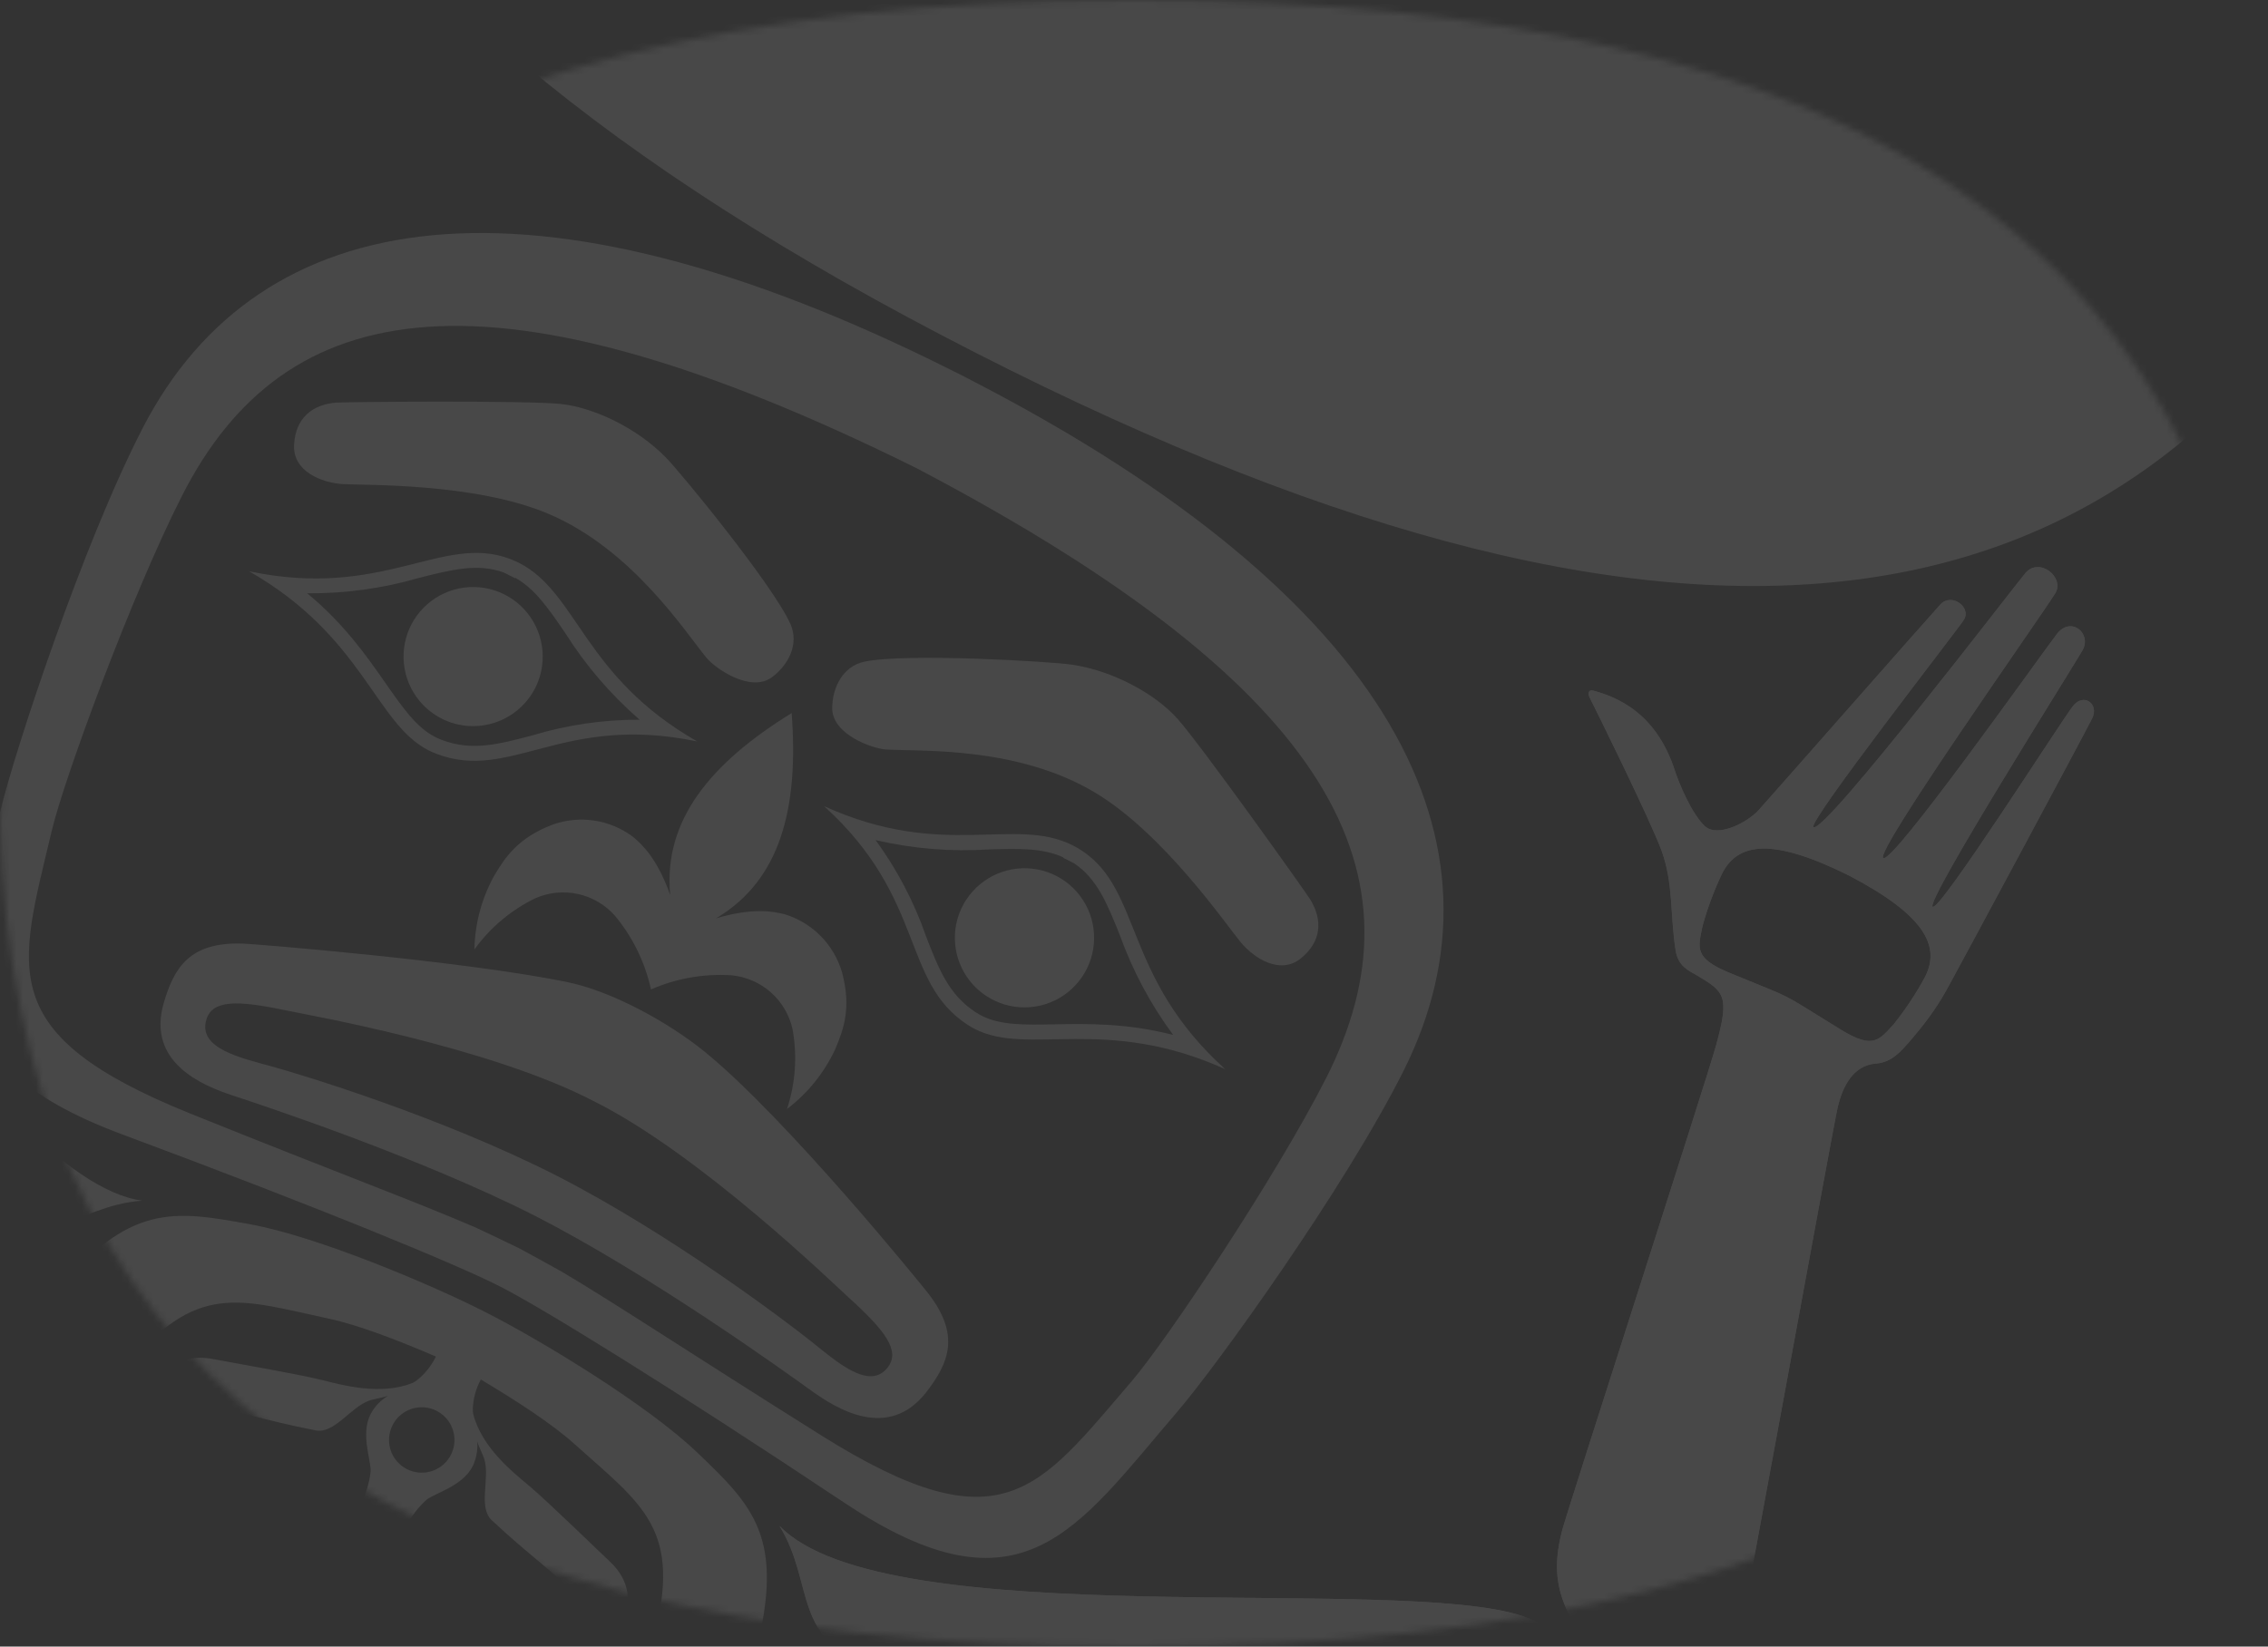 <svg xmlns="http://www.w3.org/2000/svg" width="347" height="252" viewBox="0 0 347 252" fill="none"><rect x="0" y="0" width="347" height="252" fill="#333333" stroke="none"/><mask id="mask0_57241_3603" style="mask-type:luminance" maskUnits="userSpaceOnUse" x="0" y="0" width="347" height="252"><path d="M173.672 0H173.329C51.244 0 2.452 46.325 0 126C2.452 205.671 51.244 252 173.329 252H173.672C295.75 252 344.548 205.675 347 126C345.678 83.053 330.892 49.8 298.226 28.13C270.654 9.845 229.95 0 173.672 0Z" fill="white"></path></mask><g mask="url(#mask0_57241_3603)"><mask id="mask1_57241_3603" style="mask-type:luminance" maskUnits="userSpaceOnUse" x="-91" y="-5" width="437" height="394"><path d="M345.992 -4.508H-90.066V388.654H345.992V-4.508Z" fill="white"></path></mask><g mask="url(#mask1_57241_3603)"><g opacity="0.519"><g opacity="0.314"><mask id="mask2_57241_3603" style="mask-type:luminance" maskUnits="userSpaceOnUse" x="-212" y="-247" width="645" height="755"><path d="M432.205 -66.457L80.133 -246.101L-211.9 327.825L140.172 507.469L432.205 -66.457Z" fill="white"></path></mask><g mask="url(#mask2_57241_3603)"><g opacity="0.634"><path d="M8.172 198.122C19.78 184.094 26.476 185.206 38.337 187.379C48.463 189.233 65.742 196.458 74.424 200.889L74.435 200.894C83.117 205.324 99.111 215.076 106.56 222.189C115.289 230.522 120.122 235.292 115.61 252.942C106.088 290.207 71.118 364.652 47.221 394.041C38.06 405.31 27.678 409.016 16.911 405.065C8.497 401.975 -14.068 388.786 -19.711 385.902C-25.354 383.019 -49.274 372.496 -56.717 367.495C-66.238 361.094 -69.346 350.51 -65.627 336.46C-55.93 299.829 -16.338 227.738 8.175 198.118M27.23 293.65C28.112 294.101 29.108 294.281 30.092 294.165C31.076 294.05 32.003 293.646 32.757 293.003C33.511 292.361 34.057 291.509 34.327 290.556C34.597 289.603 34.578 288.592 34.273 287.649C33.968 286.707 33.39 285.877 32.612 285.263C31.835 284.649 30.893 284.279 29.906 284.201C28.918 284.123 27.93 284.339 27.066 284.822C26.201 285.306 25.499 286.035 25.049 286.917C24.75 287.503 24.569 288.141 24.516 288.796C24.464 289.452 24.541 290.111 24.744 290.736C24.946 291.362 25.27 291.941 25.697 292.441C26.123 292.941 26.645 293.352 27.23 293.65ZM13.346 309.908C12.897 310.789 12.719 311.783 12.836 312.766C12.952 313.748 13.357 314.673 13.999 315.425C14.641 316.177 15.492 316.722 16.444 316.99C17.395 317.259 18.405 317.239 19.346 316.933C20.287 316.628 21.115 316.05 21.727 315.273C22.34 314.497 22.708 313.556 22.785 312.57C22.863 311.584 22.647 310.598 22.163 309.735C21.68 308.872 20.952 308.172 20.071 307.723C18.889 307.124 17.518 307.017 16.257 307.427C14.997 307.836 13.95 308.728 13.346 309.908ZM38.932 270.654C39.814 271.104 40.81 271.284 41.794 271.169C42.777 271.053 43.705 270.649 44.459 270.007C45.212 269.365 45.759 268.514 46.029 267.561C46.299 266.608 46.28 265.596 45.975 264.654C45.671 263.712 45.093 262.881 44.316 262.267C43.539 261.653 42.597 261.283 41.61 261.204C40.623 261.126 39.634 261.341 38.77 261.824C37.905 262.307 37.203 263.036 36.753 263.918C36.453 264.503 36.271 265.142 36.218 265.797C36.166 266.453 36.243 267.112 36.445 267.738C36.648 268.364 36.971 268.943 37.398 269.443C37.825 269.944 38.346 270.355 38.932 270.654ZM50.547 247.829C51.428 248.279 52.424 248.458 53.408 248.343C54.391 248.228 55.318 247.823 56.072 247.181C56.826 246.539 57.372 245.687 57.642 244.735C57.911 243.782 57.892 242.77 57.587 241.828C57.282 240.886 56.704 240.056 55.927 239.442C55.15 238.829 54.209 238.459 53.221 238.381C52.234 238.302 51.246 238.518 50.382 239.002C49.517 239.485 48.816 240.214 48.366 241.096C48.066 241.681 47.885 242.319 47.833 242.975C47.78 243.63 47.858 244.289 48.06 244.914C48.263 245.54 48.587 246.119 49.013 246.619C49.44 247.119 49.961 247.53 50.547 247.829ZM62.248 224.835C63.129 225.285 64.125 225.464 65.108 225.349C66.092 225.234 67.019 224.829 67.773 224.187C68.526 223.545 69.073 222.693 69.342 221.74C69.612 220.788 69.593 219.776 69.288 218.834C68.983 217.892 68.405 217.062 67.628 216.448C66.851 215.835 65.909 215.465 64.922 215.387C63.935 215.308 62.947 215.524 62.083 216.008C61.218 216.491 60.517 217.219 60.067 218.101C59.767 218.687 59.586 219.325 59.533 219.98C59.481 220.636 59.558 221.295 59.761 221.92C59.963 222.546 60.287 223.125 60.714 223.625C61.141 224.125 61.662 224.536 62.248 224.835ZM-51.343 340.765C-54.81 350.512 -50.426 357.225 -36.504 365.852C-32.396 368.394 -22.962 373.095 -15.115 376.856L-15.104 376.861C-7.453 381.008 1.89 385.889 6.361 387.724C21.514 393.932 29.515 393.538 35.348 385C55.705 355.214 89.441 289.997 99.945 250.939C104.516 233.941 98.254 230.315 87.823 220.932C84.477 217.922 78.947 214.326 73.563 211.122C72.821 212.503 72.402 214.034 72.34 215.6C72.337 215.859 72.356 216.117 72.395 216.373C73.698 221.526 78.433 225.275 80.974 227.411C83.849 229.831 91.828 237.607 93.211 238.892C98.088 243.436 95.446 247.789 94.48 253.064C93.611 250.23 91.99 247.684 89.791 245.696C84.468 240.232 81.313 238.353 75.219 232.642C73.15 230.704 74.928 226.312 74.141 223.471C73.879 222.523 73.404 221.789 73.01 220.611C73.121 221.876 72.899 223.148 72.365 224.301L72.304 224.419C70.766 227.439 66.595 228.477 65.266 229.518C62.658 231.871 61.012 235.106 60.645 238.6C60.643 238.859 60.662 239.118 60.7 239.374C62.006 244.52 66.979 247.802 69.541 249.903C72.45 252.283 82.754 262.006 84.177 263.251C89.13 267.586 86.411 272.147 85.445 277.422C84.576 274.588 82.956 272.042 80.756 270.054C75.433 264.59 69.626 261.352 63.529 255.645C61.461 253.707 63.238 249.316 62.452 246.474C62.189 245.526 61.715 244.792 61.32 243.615C61.432 244.88 61.209 246.152 60.675 247.304L60.615 247.422C59.076 250.442 54.905 251.48 53.577 252.521C50.999 254.814 49.381 257.995 49.045 261.428C49.042 261.686 49.06 261.944 49.101 262.199C50.406 267.346 55.377 270.632 57.941 272.731C60.85 275.111 72.96 285.755 74.379 286.998C79.33 291.332 76.612 295.893 75.645 301.168C74.776 298.334 73.155 295.789 70.955 293.803C65.631 288.339 58.02 284.182 51.926 278.471C49.857 276.533 51.636 272.139 50.848 269.3C50.585 268.352 50.111 267.618 49.717 266.44C49.828 267.705 49.606 268.978 49.071 270.13L49.011 270.248C47.472 273.268 43.301 274.306 41.973 275.347C40.609 276.445 39.528 277.856 38.822 279.459C37.941 280.976 37.435 282.681 37.35 284.433C37.348 284.691 37.367 284.949 37.406 285.204C38.712 290.349 43.684 293.635 46.247 295.733C49.156 298.113 61.647 308.955 63.067 310.198C68.018 314.532 65.299 319.093 64.334 324.365C63.465 321.531 61.844 318.986 59.643 317C54.32 311.536 46.326 307.184 40.23 301.474C38.163 299.534 39.94 295.142 39.154 292.301C38.891 291.353 38.416 290.621 38.023 289.441C38.134 290.706 37.911 291.978 37.377 293.13L37.316 293.252C35.778 296.269 31.606 297.31 30.278 298.35C28.913 299.448 27.833 300.858 27.128 302.46C26.248 303.975 25.744 305.678 25.659 307.428C25.657 307.687 25.676 307.945 25.714 308.201C27.02 313.347 31.993 316.629 34.555 318.731C37.464 321.11 49.956 331.95 51.376 333.193C56.327 337.527 53.608 342.087 52.643 347.36C51.766 344.514 50.13 341.961 47.911 339.975C42.588 334.51 34.594 330.159 28.498 324.449C26.429 322.511 28.208 318.117 27.421 315.275C27.159 314.328 26.683 313.596 26.289 312.419C26.401 313.684 26.178 314.956 25.644 316.108L25.583 316.226C24.046 319.243 19.873 320.284 18.545 321.325C17.205 322.4 16.141 323.779 15.441 325.348C38.953 338.632 45.288 355.999 38.584 369.392C34.99 376.568 27.741 386.121 18.014 388.256C26.263 381.579 31.797 373.253 34.142 366.798C37.931 356.383 28.545 342.299 7.889 331.662C-12.844 321.18 -29.74 321.857 -35.928 331.041C-39.766 336.737 -43.241 346.114 -43.785 356.723C-47.778 347.588 -44.322 336.1 -40.635 328.97C-33.756 315.67 -16.001 310.592 8.557 321.836C9.413 320.345 9.901 318.672 9.982 316.956C10.041 315.269 8.428 311.275 9.964 308.257L9.994 308.199L10.024 308.14C10.638 307.03 11.533 306.101 12.62 305.446C11.438 305.818 10.568 305.86 9.65 306.209C6.892 307.242 4.386 311.27 1.608 310.73C-6.591 309.149 -14.803 305.227 -22.348 304.126C-25.244 303.511 -28.253 303.693 -31.055 304.654C-27.361 300.773 -25.275 295.89 -18.86 297.355C-17.021 297.775 -0.923 301.526 2.708 302.481C5.912 303.321 11.483 305.419 16.412 303.454C16.64 303.334 16.859 303.196 17.065 303.042C18.429 301.944 19.509 300.535 20.215 298.932C21.095 297.418 21.599 295.714 21.684 293.965C21.743 292.278 20.131 288.284 21.666 285.266L21.696 285.208L21.727 285.146C22.34 284.034 23.234 283.102 24.32 282.444C23.136 282.819 22.264 282.864 21.348 283.21C18.589 284.243 16.087 288.265 13.306 287.731C5.106 286.149 -3.105 282.228 -10.65 281.127C-13.547 280.512 -16.556 280.694 -19.357 281.655C-15.663 277.774 -13.577 272.891 -7.163 274.356C-5.324 274.775 10.775 278.527 14.407 279.479C17.608 280.325 23.182 282.417 28.11 280.455C28.338 280.335 28.556 280.197 28.763 280.043C30.129 278.943 31.21 277.531 31.916 275.926C32.798 274.41 33.303 272.704 33.389 270.952C33.448 269.265 31.834 265.274 33.37 262.254L33.401 262.195L33.43 262.136C34.045 261.027 34.941 260.098 36.027 259.443C34.845 259.814 33.972 259.862 33.056 260.208C30.299 261.239 27.794 265.263 25.015 264.726C16.816 263.145 8.986 259.421 1.439 258.325C-1.458 257.71 -4.467 257.892 -7.268 258.853C-3.573 254.97 -1.487 250.086 4.927 251.551C6.766 251.971 22.482 255.527 26.113 256.482C29.314 257.327 34.888 259.42 39.817 257.455C40.045 257.336 40.264 257.198 40.47 257.043C43.048 254.75 44.666 251.569 45.002 248.136C45.061 246.449 43.447 242.458 44.984 239.438L45.014 239.379L45.044 239.32C45.659 238.21 46.554 237.281 47.641 236.626C46.458 236.998 45.585 237.046 44.669 237.392C41.911 238.425 39.408 242.447 36.629 241.91C28.429 240.329 22.404 237.524 14.862 236.424C11.964 235.81 8.954 235.993 6.152 236.954C9.847 233.07 11.936 228.189 18.347 229.652C20.186 230.072 34.098 232.707 37.729 233.662C40.932 234.503 46.504 236.6 51.433 234.636C51.661 234.516 51.88 234.378 52.086 234.224C54.695 231.87 56.341 228.635 56.708 225.141C56.767 223.454 55.153 219.463 56.69 216.443L56.72 216.384L56.75 216.325C57.365 215.215 58.26 214.286 59.346 213.631C58.164 214.003 57.291 214.051 56.375 214.397C53.616 215.43 51.114 219.452 48.335 218.915C40.135 217.334 36.763 215.882 29.22 214.787C26.322 214.173 23.312 214.356 20.51 215.317C24.205 211.434 26.168 206.735 32.706 208.015C34.556 208.379 45.528 210.274 49.173 211.181C52.393 211.984 58.205 213.614 63.132 211.645C63.362 211.526 63.583 211.388 63.791 211.233C65.02 210.261 66.011 209.023 66.689 207.611C60.938 205.129 54.783 202.768 50.383 201.825C36.671 198.89 30.061 195.948 19.015 209.641C-6.363 241.109 -39.23 306.77 -51.327 340.77" fill="white"></path><path d="M162.696 131.214C159.509 129.759 155.884 129.864 151.348 129.994C145.515 130.376 139.658 129.896 133.965 128.569C137.255 133.07 139.857 138.036 141.685 143.303C143.617 148.278 145.145 152.208 149.23 154.886L149.243 154.892L149.268 154.905L149.337 154.95C149.616 155.134 149.905 155.301 150.203 155.453C153.086 156.922 156.729 156.855 161.345 156.766C166.415 156.672 172.376 156.56 179.494 158.39C176.044 153.721 173.293 148.574 171.329 143.111C169.403 138.314 167.883 134.509 164.351 132.135L162.665 131.276L162.696 131.214ZM164.176 129.399C164.627 129.631 165.065 129.886 165.489 130.164C174.774 136.252 171.824 149.505 187.447 163.626C169.09 155.33 157.349 161.663 149.17 157.49C148.796 157.3 148.433 157.09 148.082 156.861L148.037 156.848L148.004 156.812C137.845 150.163 141.689 137.527 126.093 123.382C144.357 131.671 155.215 124.831 164.18 129.405" fill="white"></path><path d="M147.848 137.678C149.004 135.919 150.656 134.541 152.594 133.72C154.533 132.898 156.671 132.67 158.74 133.064C160.808 133.457 162.713 134.455 164.215 135.931C165.716 137.407 166.746 139.295 167.175 141.356C167.603 143.418 167.411 145.56 166.623 147.512C165.835 149.464 164.485 151.139 162.745 152.325C161.006 153.51 158.953 154.154 156.848 154.173C154.743 154.193 152.679 153.588 150.917 152.435C149.745 151.669 148.735 150.68 147.946 149.523C147.156 148.366 146.603 147.065 146.318 145.694C146.033 144.323 146.021 142.909 146.283 141.533C146.546 140.158 147.077 138.847 147.846 137.677" fill="white"></path><path d="M78.837 88.426L78.792 88.487L77.109 87.63C73.118 86.167 69.152 87.167 64.146 88.432C58.577 90.051 52.802 90.849 47.003 90.798C52.667 95.488 56.078 100.382 58.984 104.545C61.625 108.335 63.713 111.329 66.593 112.799C66.895 112.954 67.205 113.09 67.523 113.209L67.554 113.225L67.606 113.244C72.189 114.989 76.258 113.916 81.417 112.556C86.749 110.94 92.292 110.128 97.864 110.148C93.445 106.315 89.614 101.852 86.495 96.903C83.934 93.152 81.888 90.151 78.837 88.425M79.436 86.16C88.4 90.735 89.257 103.553 106.688 113.478C86.089 109.155 78.141 119.695 66.798 115.375C66.782 115.37 66.765 115.368 66.749 115.368L66.712 115.339L66.706 115.336C66.316 115.188 65.933 115.019 65.56 114.829C57.382 110.656 55.598 97.421 38.109 87.428C58.696 91.777 67.668 81.606 78.047 85.546C78.52 85.727 78.984 85.932 79.436 86.161" fill="white"></path><path d="M82.345 104.256C83.091 102.287 83.236 100.141 82.762 98.089C82.288 96.037 81.216 94.172 79.683 92.73C78.149 91.287 76.221 90.332 74.144 89.984C72.067 89.637 69.934 89.913 68.014 90.778C66.094 91.644 64.474 93.059 63.358 94.844C62.243 96.63 61.682 98.707 61.746 100.812C61.811 102.917 62.498 104.955 63.721 106.669C64.944 108.383 66.648 109.697 68.617 110.442C71.258 111.436 74.186 111.344 76.759 110.184C79.332 109.025 81.34 106.893 82.345 104.256Z" fill="white"></path><path d="M180.104 109.943C183.716 113.968 199.851 136.629 200.501 137.712C202.359 140.813 202.224 144.095 199.008 146.687C195.865 149.226 191.878 146.676 189.814 144.193C187.75 141.71 178.127 127.661 167.591 121.329C155.708 114.183 140.88 115.013 135.635 114.71C133.462 114.587 127.307 112.396 127.326 108.377C127.338 105.249 128.931 101.955 132.279 101.258C138.672 99.927 160.749 101.237 163.98 101.717C170.459 102.672 176.839 106.304 180.104 109.943Z" fill="white"></path><path d="M85.793 61.823C80.418 61.262 52.626 61.51 51.368 61.62C47.771 61.936 45.199 63.976 44.992 68.103C44.794 72.139 49.195 73.874 52.41 74.085C55.625 74.295 72.634 73.84 83.945 78.65C96.702 84.078 104.743 96.578 108.074 100.65C109.455 102.34 114.841 106.035 118.078 103.661C120.598 101.812 122.324 98.586 120.919 95.465C118.236 89.497 104.203 72.387 101.916 70.051C97.334 65.359 90.652 62.33 85.793 61.824" fill="white"></path><path d="M37.038 144.401C38.916 144.46 71.101 147.055 86.92 150.333C93.542 151.706 102.214 156.374 107.933 161.055C120.441 171.291 140.891 196.488 142.044 197.981C146.947 204.335 145.187 208.552 141.776 212.989C135.961 220.552 128.052 215.654 124.135 212.836C120.125 209.941 99.64 195.193 81.946 186.117C64.216 177.112 40.258 169.189 35.559 167.644C30.981 166.132 22.373 162.601 25.067 153.446C26.646 148.078 29.017 144.17 37.036 144.408M31.6 155.976C30.143 160.473 36.931 161.921 41.603 163.215C46.324 164.522 67.408 170.911 85.108 179.9C102.778 188.952 120.328 202.275 124.159 205.329C127.953 208.354 133.113 213.003 135.892 209.175C137.682 206.711 135.515 203.719 130.01 198.726C127.46 196.416 107.082 176.62 90.881 168.544C74.836 160.166 46.864 155.289 43.496 154.582C36.226 153.057 32.538 153.061 31.6 155.96" fill="white"></path><path d="M145.826 56.779C146.32 57.031 146.811 57.269 147.309 57.522L147.42 57.579C147.916 57.831 148.396 58.086 148.893 58.343C213.362 91.702 232.055 129.297 214.751 163.865C205.851 181.637 186.259 208.913 180.153 216.022C164.734 233.985 156.428 248.121 129.248 230.023C102.068 211.924 82.949 200.182 76.583 196.924L76.367 196.814C69.993 193.566 49.276 184.987 18.67 173.6C-11.937 162.212 -5.391 147.18 0.059 124.129C2.216 115.005 12.737 83.102 21.866 65.446C39.62 31.108 80.98 24.154 145.826 56.779ZM7.928 127.097C2.906 148.379 -1.215 158.197 29.156 170.44C51.594 179.487 63.583 183.887 72.889 187.916C73.442 188.153 78.955 190.807 79.439 191.045C79.948 191.317 85.317 194.249 85.842 194.559C94.561 199.73 105.148 206.814 125.645 219.675C153.382 237.08 158.888 227.969 173.137 211.396C178.399 205.271 195.12 180.273 202.836 165.114C218.534 134.268 204.784 105.546 140.2 71.637C74.847 39.247 43.565 44.99 27.867 75.836C20.153 90.997 9.785 119.238 7.931 127.1" fill="white"></path><path d="M75.574 134.083C77.358 131.053 79.346 128.197 84.524 126.211C86.566 125.475 88.758 125.259 90.905 125.58C93.051 125.902 95.084 126.752 96.82 128.054C98.281 129.247 100.568 131.432 102.539 136.965C101.46 125.55 108.715 116.78 121.12 109.131C122.23 123.676 119.41 134.709 109.554 140.543C115.181 138.886 118.292 139.457 120.112 139.938C122.186 140.581 124.069 141.728 125.591 143.278C127.112 144.828 128.226 146.731 128.831 148.817C130.267 154.179 129.127 157.467 127.728 160.694C126.055 164.248 123.546 167.344 120.415 169.716C121.703 165.794 121.996 161.614 121.268 157.551C120.791 155.352 119.625 153.364 117.941 151.873C116.257 150.381 114.141 149.466 111.901 149.258C107.687 148.991 103.471 149.734 99.602 151.425C98.693 147.296 96.814 143.443 94.119 140.185C92.638 138.492 90.656 137.316 88.46 136.827C86.264 136.338 83.969 136.563 81.91 137.468C78.199 139.268 74.994 141.963 72.583 145.31C72.658 141.381 73.685 137.529 75.574 134.083Z" fill="white"></path><path d="M-73.192 255.728C-74.914 253.32 -77.215 251.384 -79.882 250.1C-57.167 250.104 -46.934 264.322 -51.148 278.835C-53.154 285.755 -65.353 319.048 -69.406 333.246C-75.293 353.85 -76.79 368.966 -33.001 384.319L-23.217 388.62C-36.687 399.116 -56.882 396.195 -72.624 387.277C-94.925 374.64 -103.522 358.587 -95.137 332.358C-93.589 327.515 -73.897 275.012 -72.308 270.236C-70.549 264.959 -70.036 260.71 -73.192 255.728Z" fill="white"></path><path d="M233.085 247.377C240.351 249.882 244.096 254.671 246.508 256.144C239.255 247.488 236.753 242.691 239.038 234.106C239.903 230.865 261.158 165.1 262.575 159.925C264.634 152.4 263.891 151.798 259.55 149.229C258.357 148.527 256.75 147.898 256.365 145.429C255.494 139.857 256.045 135.244 254.232 130.232C252.554 125.594 243.893 108.068 243.189 106.697C242.936 106.202 243.012 105.502 243.706 105.681C252.063 107.855 254.941 113.922 256.278 118.014C256.844 119.745 258.698 124.35 260.794 126.395C262.731 128.28 267.301 125.895 269.022 124.033C270.425 122.508 295.203 94.314 296.873 92.512C298.592 90.654 301.639 92.934 300.482 94.833C299.615 96.258 276.458 125.914 277.458 126.583C279.13 127.706 308.278 89.591 309.889 87.697C312.016 85.204 315.948 88.361 314.441 90.811C312.322 94.264 286.653 130.559 288.143 131.319C289.68 132.102 311.469 101.296 314.679 97.055C316.826 94.221 320.085 96.925 318.621 99.523C317.282 101.893 294.564 137.941 295.694 138.767C296.767 139.552 315.086 110.765 317.122 108.103C318.793 105.924 321.208 107.737 320.091 109.958C318.744 112.644 299.537 148.407 298.082 151.019C296.88 153.238 295.478 155.343 293.892 157.307C290.913 160.966 289.563 162.566 286.992 162.77C283.572 163.047 281.914 166.178 281.142 169.56C280.329 173.132 265.936 252.468 264.697 257.748C262.516 267.032 257.296 274.124 248.34 274.831C233.256 276.02 128.28 265.744 113.735 271.96C119.872 263.976 118.023 255.441 134.124 255.062C120.951 251.38 124.796 242.495 119.25 233.51C135.441 250.38 214.101 240.834 233.085 247.377ZM289.795 156.675C291.581 154.433 293.165 152.038 294.528 149.516C296.976 144.711 294.345 139.985 282.879 133.986C271.292 128.223 265.93 128.87 263.484 133.677C262.249 136.264 261.245 138.955 260.483 141.719C259.798 145.087 259.172 146.624 264.534 148.852C268.493 150.498 270.606 151.308 272.252 152.035L273.411 152.594C273.5 152.639 274.456 153.16 274.553 153.215C276.106 154.118 277.999 155.349 281.656 157.588C286.607 160.624 287.482 159.21 289.8 156.678" fill="white"></path><path d="M233.085 247.377C240.351 249.882 244.096 254.671 246.508 256.144C239.255 247.488 236.753 242.691 239.038 234.106C239.903 230.865 261.158 165.1 262.575 159.925C264.634 152.4 263.891 151.798 259.55 149.229C258.357 148.527 256.75 147.898 256.365 145.429C255.494 139.857 256.045 135.244 254.232 130.232C252.554 125.594 243.893 108.068 243.189 106.697C242.936 106.202 243.012 105.502 243.706 105.681C252.063 107.855 254.941 113.922 256.278 118.014C256.844 119.745 258.698 124.35 260.794 126.395C262.731 128.28 267.301 125.895 269.022 124.033C270.425 122.508 295.203 94.314 296.873 92.512C298.592 90.654 301.639 92.934 300.482 94.833C299.615 96.258 276.458 125.914 277.458 126.583C279.13 127.706 308.278 89.591 309.889 87.697C312.016 85.204 315.948 88.361 314.441 90.811C312.322 94.264 286.653 130.559 288.143 131.319C289.68 132.102 311.469 101.296 314.679 97.055C316.826 94.221 320.085 96.925 318.621 99.523C317.282 101.893 294.564 137.941 295.694 138.767C296.767 139.552 315.086 110.765 317.122 108.103C318.793 105.924 321.208 107.737 320.091 109.958C318.744 112.644 299.537 148.407 298.082 151.019C296.88 153.238 295.478 155.343 293.892 157.307C290.913 160.966 289.563 162.566 286.992 162.77C283.572 163.047 281.914 166.178 281.142 169.56C280.329 173.132 265.936 252.468 264.697 257.748C262.516 267.032 257.296 274.124 248.34 274.831C233.256 276.02 128.28 265.744 113.735 271.96C119.872 263.976 118.023 255.441 134.124 255.062C120.951 251.38 124.796 242.495 119.25 233.51C135.441 250.38 214.101 240.834 233.085 247.377ZM289.795 156.675C291.581 154.433 293.165 152.038 294.528 149.516C296.976 144.711 294.345 139.985 282.879 133.986C271.292 128.223 265.93 128.87 263.484 133.677C262.249 136.264 261.245 138.955 260.483 141.719C259.798 145.087 259.172 146.624 264.534 148.852C268.493 150.498 270.606 151.308 272.252 152.035L273.411 152.594C273.5 152.639 274.456 153.16 274.553 153.215C276.106 154.118 277.999 155.349 281.656 157.588C286.607 160.624 287.482 159.21 289.8 156.678" fill="white"></path><path d="M-83.341 80.168C-79.803 76.058 -24.164 17.764 -21.758 15.006C-19.481 12.395 -17.924 9.209 -19.712 6.279C-21.057 4.072 -20.555 2.04 -19.351 -2.528C-18.698 -4.964 -17.823 -7.336 -16.737 -9.613C-15.482 -12.327 2.126 -48.909 3.5 -51.578C4.638 -53.788 7.523 -52.894 6.743 -50.262C5.788 -47.044 -6.701 -15.287 -5.433 -14.877C-4.101 -14.447 11.666 -54.04 12.794 -56.518C14.033 -59.234 18.129 -58.177 17.103 -54.772C15.564 -49.682 3.482 -13.92 5.018 -13.136C6.509 -12.377 20.744 -54.506 22.289 -58.247C23.384 -60.907 28.244 -59.581 27.477 -56.389C26.896 -53.969 13.235 -7.954 15.126 -7.261C16.254 -6.844 26.604 -43.035 27.244 -44.572C28.101 -46.627 31.732 -45.501 31.24 -43.013C30.766 -40.6 22.551 -3.952 22.149 -1.918C21.659 0.567 22.416 5.673 25.079 6.134C27.966 6.635 32.772 5.428 34.508 4.867C38.595 3.547 45.19 2.313 51.856 7.805C52.41 8.259 51.888 8.734 51.34 8.818C49.819 9.053 30.571 12.342 25.834 13.707C20.715 15.182 17.312 18.343 12.3 20.906C10.079 22.045 8.624 21.112 7.358 20.562C2.732 18.555 1.806 18.306 -3.06 24.398C-6.406 28.578 -47.048 84.452 -49.156 87.054C-54.744 93.959 -60.098 94.75 -71.347 93.957C-68.74 95.047 -62.667 95.262 -56.373 99.678C-39.938 111.217 -1.412 180.552 21.731 183.753C11.214 184.538 6.293 192.881 -4.423 184.37C4.735 197.635 -3.25 201.158 -6.091 210.821C-9.618 195.38 -79.622 116.378 -87.524 103.458C-92.221 95.79 -89.555 87.389 -83.339 80.167M-12.381 7.557C-8.422 9.204 -6.317 10.016 -4.671 10.743C-4.573 10.786 -3.596 11.256 -3.504 11.299C-3.413 11.342 -2.461 11.857 -2.369 11.911C-0.816 12.814 1.078 14.052 4.738 16.292C9.687 19.326 10.561 17.913 12.879 15.381C14.665 13.139 16.249 10.744 17.612 8.222C20.064 3.411 17.43 -1.311 5.963 -7.308C-5.622 -13.073 -10.985 -12.426 -13.432 -7.617C-14.666 -5.03 -15.671 -2.338 -16.433 0.425C-17.114 3.792 -17.744 5.331 -12.382 7.558" fill="white"></path><path d="M256.008 -156.358L256.327 -156.196C369.387 -98.506 394.914 -36.803 363.362 30.823C327.272 96.133 262.417 111.72 149.356 54.031L149.037 53.869C35.976 -3.821 10.449 -65.525 41.998 -133.151C78.091 -198.46 142.946 -214.048 256.007 -156.359" fill="white"></path></g></g></g></g></g></g></svg>
